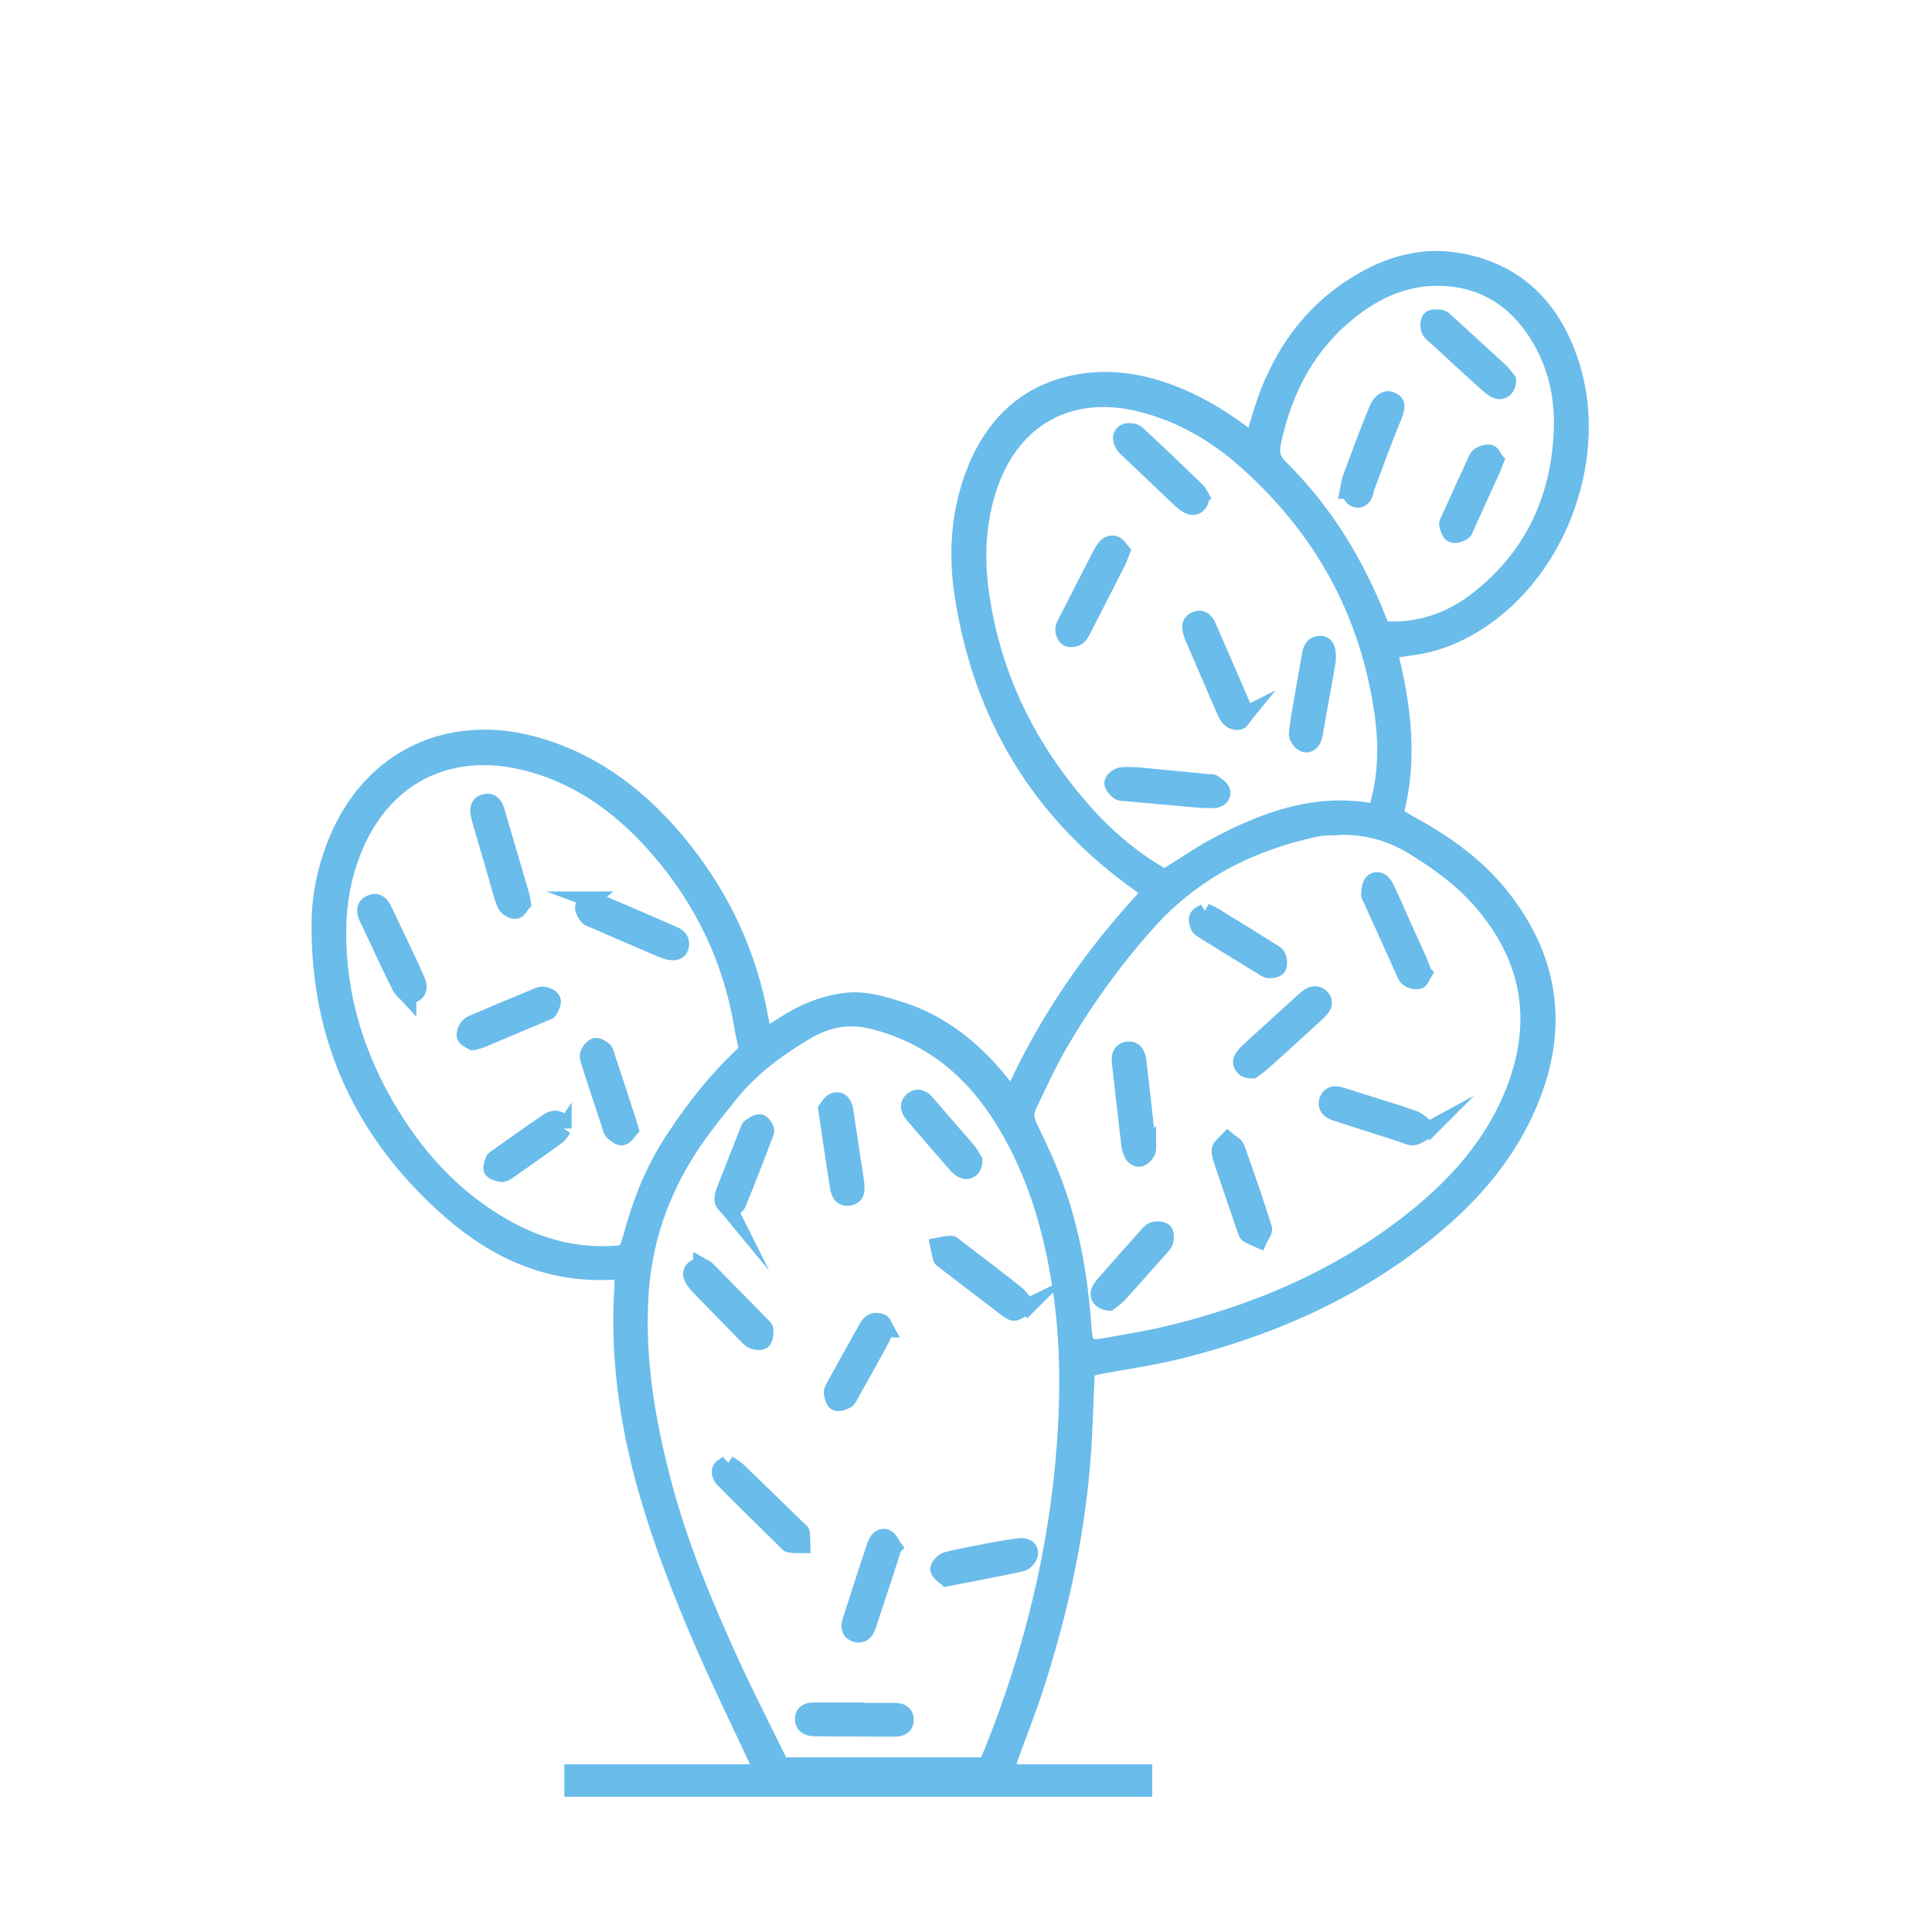 <?xml version="1.0" encoding="UTF-8"?> <svg xmlns="http://www.w3.org/2000/svg" xmlns:xlink="http://www.w3.org/1999/xlink" id="uuid-e03ac01f-30a2-4179-b3aa-6d7c6f38404a" data-name="Capa 1" viewBox="0 0 100 100"><defs><style> .uuid-4f247adb-42ba-4c19-8b63-a8400e4e0bf7, .uuid-031ce3c5-cbd6-4ecd-985c-5a4c7d948c94, .uuid-2069b12c-23ae-4154-a8eb-5faa127cf2c0 { fill: none; } .uuid-4f247adb-42ba-4c19-8b63-a8400e4e0bf7, .uuid-9a98b6e0-a892-42d1-a62c-1119a028e012 { stroke-width: 0px; } .uuid-031ce3c5-cbd6-4ecd-985c-5a4c7d948c94 { stroke-miterlimit: 10; stroke-width: .84px; } .uuid-031ce3c5-cbd6-4ecd-985c-5a4c7d948c94, .uuid-2069b12c-23ae-4154-a8eb-5faa127cf2c0 { stroke: #6abcea; } .uuid-9f5a1f01-b3dd-4bfb-9c5c-8e14b4d84436 { clip-path: url(#uuid-0303f382-4e8c-475e-8652-dbacfe568daf); } .uuid-2069b12c-23ae-4154-a8eb-5faa127cf2c0 { stroke-width: 1.68px; } .uuid-9a98b6e0-a892-42d1-a62c-1119a028e012 { fill: #6abcea; } </style><clipPath id="uuid-0303f382-4e8c-475e-8652-dbacfe568daf"><rect class="uuid-4f247adb-42ba-4c19-8b63-a8400e4e0bf7" x="16.12" y="12.98" width="66.11" height="80.02"></rect></clipPath></defs><g class="uuid-9f5a1f01-b3dd-4bfb-9c5c-8e14b4d84436"><path class="uuid-9a98b6e0-a892-42d1-a62c-1119a028e012" d="m71.5,32.5c.09.03.15.07.21.07.12.01.24.02.36.02,1.69,0,3.19-.58,4.49-1.62,2.76-2.19,4.12-5.11,4.28-8.6.09-1.91-.34-3.71-1.43-5.31-1.02-1.48-2.39-2.42-4.21-2.64-1.94-.23-3.62.39-5.13,1.53-2.34,1.78-3.63,4.2-4.2,7.04-.09.48.01.84.38,1.2,2.06,2.03,3.6,4.42,4.75,7.07.18.41.34.83.5,1.22m-.26,9.46c.54-1.72.56-3.44.31-5.14-.76-5.21-3.18-9.54-7.12-13.01-1.55-1.37-3.32-2.39-5.34-2.9-3.7-.95-6.73.72-7.92,4.36-.57,1.75-.65,3.55-.41,5.35.6,4.4,2.49,8.2,5.44,11.49,1.19,1.33,2.55,2.45,4.08,3.31,1-.62,1.91-1.26,2.9-1.77,2.38-1.23,4.85-2.12,7.6-1.69.12.02.24,0,.46,0m-32.56,12.41c-.09-.44-.18-.78-.24-1.14-.56-3.48-2.01-6.54-4.29-9.2-1.82-2.12-3.98-3.77-6.71-4.51-4.27-1.16-7.7.75-9.18,4.57-.51,1.31-.75,2.66-.76,4.06-.03,3.44.96,6.59,2.73,9.5,1.43,2.35,3.26,4.32,5.64,5.73,1.77,1.05,3.67,1.63,5.75,1.53.77-.03.83-.07,1.04-.83.48-1.81,1.16-3.54,2.2-5.11,1.09-1.67,2.32-3.22,3.82-4.58m30.74-11.57c-.45.03-.91,0-1.35.1-3.35.72-6.27,2.2-8.6,4.77-1.8,2-3.36,4.17-4.7,6.49-.57.99-1.03,2.03-1.53,3.06-.2.41-.13.77.08,1.19.49,1,.95,2.01,1.33,3.05.85,2.36,1.26,4.82,1.43,7.32.06.89.25,1.06,1.11.9,1.09-.2,2.19-.37,3.27-.63,4.46-1.07,8.62-2.82,12.28-5.62,2.32-1.78,4.3-3.86,5.47-6.59,1.56-3.65,1.13-7.05-1.47-10.1-1.03-1.21-2.29-2.12-3.63-2.94-1.14-.69-2.36-1.02-3.69-1.01m-18.42,48.58s.08-.08.11-.14c.1-.22.2-.44.29-.66,2.01-5.04,3.3-10.25,3.71-15.66.23-3.01.2-6.02-.33-9-.47-2.67-1.25-5.23-2.65-7.61-1.63-2.77-3.81-4.66-6.94-5.46-1.29-.33-2.43-.08-3.53.58-1.45.87-2.81,1.87-3.87,3.2-.58.73-1.18,1.45-1.71,2.21-1.67,2.36-2.68,4.99-2.91,7.87-.26,3.4.29,6.73,1.15,10,.84,3.23,2.14,6.32,3.52,9.36.81,1.77,1.71,3.51,2.59,5.31h10.57Zm13.84-68.53c.29-.92.51-1.77.83-2.58.95-2.39,2.46-4.33,4.69-5.66,1.6-.95,3.33-1.43,5.18-1.09,3.08.55,4.91,2.54,5.81,5.42,1.43,4.6-.53,10.21-4.46,13-.95.67-1.96,1.17-3.09,1.43-.58.13-1.18.19-1.9.3.71,2.81,1.09,5.62.31,8.52.34.19.63.38.94.55,1.78.98,3.41,2.17,4.66,3.79,2.56,3.3,2.94,6.89,1.29,10.7-1.19,2.75-3.14,4.9-5.46,6.73-3.77,2.98-8.08,4.84-12.71,5.98-1.34.33-2.71.52-4.07.77-.2.04-.39.11-.61.17-.05,1.15-.09,2.25-.14,3.36-.23,4.63-1.19,9.12-2.65,13.5-.35,1.05-.77,2.09-1.14,3.13-.11.31-.19.63-.25.95-.1.51-.43.74-.96.7-.8-.06-1.61-.13-2.42-.14-2.2-.03-4.39-.04-6.59-.04-.59,0-1.19-.13-1.77.18-.27.14-.51-.04-.64-.33-1.26-2.73-2.6-5.42-3.76-8.19-.95-2.27-1.82-4.59-2.49-6.96-.96-3.4-1.45-6.88-1.22-10.44.01-.23,0-.47,0-.73-.15-.02-.27-.06-.38-.06-3.3.23-6.09-1.01-8.5-3.11-4.54-3.96-6.88-8.96-6.79-15.02.02-1.48.35-2.93.94-4.3,1.82-4.26,5.95-6.13,10.49-4.74,3.01.92,5.36,2.8,7.31,5.22,2.09,2.6,3.47,5.55,4.06,8.85.05.29.12.57.21.95.38-.23.71-.43,1.03-.64.97-.63,1.99-1.06,3.16-1.21.97-.12,1.85.15,2.73.42,2.18.66,3.87,2.02,5.29,3.76.17.21.34.42.51.63.02.02.05.03.14.08,1.75-3.89,4.14-7.35,7.11-10.51-.19-.16-.36-.31-.54-.44-5.16-3.66-8.17-8.65-9.15-14.87-.33-2.1-.22-4.21.52-6.24.94-2.54,2.63-4.3,5.37-4.83,1.66-.32,3.29-.07,4.87.53,1.25.47,2.39,1.13,3.46,1.91.24.17.48.35.79.57"></path><path class="uuid-031ce3c5-cbd6-4ecd-985c-5a4c7d948c94" d="m71.5,32.5c.09.03.15.07.21.07.12.01.24.02.36.02,1.69,0,3.19-.58,4.49-1.62,2.76-2.19,4.12-5.11,4.28-8.6.09-1.91-.34-3.71-1.43-5.31-1.02-1.48-2.39-2.42-4.21-2.64-1.94-.23-3.62.39-5.13,1.53-2.34,1.78-3.63,4.2-4.2,7.04-.09.48.01.84.38,1.2,2.06,2.03,3.6,4.42,4.75,7.07.18.41.34.83.5,1.22Zm-.26,9.46c.54-1.72.56-3.44.31-5.14-.76-5.21-3.18-9.54-7.12-13.01-1.55-1.37-3.32-2.39-5.34-2.9-3.7-.95-6.73.72-7.92,4.36-.57,1.75-.65,3.55-.41,5.35.6,4.4,2.49,8.2,5.44,11.49,1.19,1.33,2.55,2.45,4.08,3.31,1-.62,1.91-1.26,2.9-1.77,2.38-1.23,4.85-2.12,7.6-1.69.12.02.24,0,.46,0Zm-32.56,12.41c-.09-.44-.18-.78-.24-1.14-.56-3.48-2.01-6.54-4.29-9.2-1.82-2.12-3.98-3.77-6.71-4.51-4.27-1.16-7.7.75-9.18,4.57-.51,1.31-.75,2.66-.76,4.06-.03,3.44.96,6.59,2.73,9.5,1.43,2.35,3.26,4.32,5.64,5.73,1.77,1.05,3.67,1.63,5.75,1.53.77-.03.83-.07,1.04-.83.48-1.81,1.16-3.54,2.2-5.11,1.09-1.67,2.32-3.22,3.82-4.58Zm30.74-11.57c-.45.03-.91,0-1.35.1-3.35.72-6.27,2.2-8.6,4.77-1.8,2-3.36,4.17-4.7,6.49-.57.99-1.03,2.03-1.53,3.06-.2.41-.13.77.08,1.19.49,1,.95,2.01,1.33,3.05.85,2.36,1.26,4.82,1.43,7.32.06.89.25,1.06,1.11.9,1.09-.2,2.19-.37,3.27-.63,4.46-1.07,8.62-2.82,12.28-5.62,2.32-1.78,4.3-3.86,5.47-6.59,1.56-3.65,1.13-7.05-1.47-10.1-1.03-1.21-2.29-2.12-3.63-2.94-1.14-.69-2.36-1.02-3.69-1.01Zm-18.42,48.58s.08-.08.11-.14c.1-.22.2-.44.29-.66,2.01-5.04,3.3-10.25,3.71-15.66.23-3.01.2-6.02-.33-9-.47-2.67-1.25-5.23-2.65-7.61-1.63-2.77-3.81-4.66-6.94-5.46-1.29-.33-2.43-.08-3.53.58-1.45.87-2.81,1.87-3.87,3.2-.58.73-1.18,1.45-1.71,2.21-1.67,2.36-2.68,4.99-2.91,7.87-.26,3.4.29,6.73,1.15,10,.84,3.23,2.14,6.32,3.52,9.36.81,1.77,1.71,3.51,2.59,5.31h10.57Zm13.84-68.53c.29-.92.51-1.77.83-2.58.95-2.39,2.46-4.33,4.69-5.66,1.6-.95,3.33-1.43,5.18-1.09,3.08.55,4.91,2.54,5.81,5.42,1.43,4.6-.53,10.21-4.46,13-.95.67-1.96,1.17-3.09,1.43-.58.13-1.18.19-1.9.3.71,2.81,1.09,5.62.31,8.52.34.19.63.38.94.55,1.78.98,3.41,2.17,4.66,3.79,2.56,3.3,2.94,6.89,1.29,10.7-1.19,2.75-3.14,4.9-5.46,6.73-3.77,2.98-8.08,4.84-12.71,5.98-1.34.33-2.71.52-4.07.77-.2.04-.39.11-.61.17-.05,1.15-.09,2.25-.14,3.36-.23,4.63-1.19,9.12-2.65,13.5-.35,1.05-.77,2.09-1.14,3.13-.11.31-.19.63-.25.95-.1.51-.43.74-.96.7-.8-.06-1.61-.13-2.42-.14-2.2-.03-4.39-.04-6.59-.04-.59,0-1.19-.13-1.77.18-.27.14-.51-.04-.64-.33-1.26-2.73-2.6-5.42-3.76-8.19-.95-2.27-1.82-4.59-2.49-6.96-.96-3.4-1.45-6.88-1.22-10.44.01-.23,0-.47,0-.73-.15-.02-.27-.06-.38-.06-3.3.23-6.09-1.01-8.5-3.11-4.54-3.96-6.88-8.96-6.79-15.02.02-1.48.35-2.93.94-4.3,1.82-4.26,5.95-6.13,10.49-4.74,3.01.92,5.36,2.8,7.31,5.22,2.09,2.6,3.47,5.55,4.06,8.85.05.29.12.57.21.95.38-.23.71-.43,1.03-.64.97-.63,1.99-1.06,3.16-1.21.97-.12,1.85.15,2.73.42,2.18.66,3.87,2.02,5.29,3.76.17.21.34.42.51.63.02.02.05.03.14.08,1.75-3.89,4.14-7.35,7.11-10.51-.19-.16-.36-.31-.54-.44-5.16-3.66-8.17-8.65-9.15-14.87-.33-2.1-.22-4.21.52-6.24.94-2.54,2.63-4.3,5.37-4.83,1.66-.32,3.29-.07,4.87.53,1.25.47,2.39,1.13,3.46,1.91.24.17.48.35.79.57Z"></path><path class="uuid-9a98b6e0-a892-42d1-a62c-1119a028e012" d="m37.67,75.74c.2.14.39.24.54.38,1.04,1,2.07,2.01,3.1,3.01.06.06.17.12.18.19.03.21.02.43.03.65-.22,0-.44,0-.66-.03-.07-.01-.14-.11-.2-.17-1.09-1.07-2.19-2.14-3.26-3.23-.1-.1-.17-.34-.12-.47.04-.13.24-.21.4-.34"></path><path class="uuid-031ce3c5-cbd6-4ecd-985c-5a4c7d948c94" d="m37.67,75.74c.2.14.39.24.54.38,1.04,1,2.07,2.01,3.1,3.01.06.06.17.12.18.19.03.21.02.43.03.65-.22,0-.44,0-.66-.03-.07-.01-.14-.11-.2-.17-1.09-1.07-2.19-2.14-3.26-3.23-.1-.1-.17-.34-.12-.47.04-.13.24-.21.4-.34Z"></path><path class="uuid-9a98b6e0-a892-42d1-a62c-1119a028e012" d="m53.2,67.61c-.31.15-.49.29-.68.33-.12.02-.28-.09-.4-.18-1.1-.83-2.19-1.68-3.28-2.51-.05-.04-.12-.07-.13-.12-.06-.21-.09-.43-.14-.65.21-.04.43-.1.65-.1.1,0,.2.12.29.19,1.02.78,2.05,1.56,3.06,2.36.2.15.34.38.62.69"></path><path class="uuid-031ce3c5-cbd6-4ecd-985c-5a4c7d948c94" d="m53.2,67.61c-.31.15-.49.29-.68.33-.12.02-.28-.09-.4-.18-1.1-.83-2.19-1.68-3.28-2.51-.05-.04-.12-.07-.13-.12-.06-.21-.09-.43-.14-.65.21-.04.43-.1.65-.1.1,0,.2.12.29.19,1.02.78,2.05,1.56,3.06,2.36.2.15.34.38.62.69Z"></path><path class="uuid-9a98b6e0-a892-42d1-a62c-1119a028e012" d="m46.25,80.09c-.15.48-.26.82-.37,1.16-.32.97-.64,1.94-.96,2.91-.11.33-.32.53-.67.4-.33-.13-.31-.43-.22-.69.41-1.29.83-2.57,1.26-3.86.09-.27.27-.54.58-.43.19.07.29.37.39.5"></path><path class="uuid-031ce3c5-cbd6-4ecd-985c-5a4c7d948c94" d="m46.25,80.09c-.15.48-.26.82-.37,1.16-.32.97-.64,1.94-.96,2.91-.11.33-.32.53-.67.4-.33-.13-.31-.43-.22-.69.41-1.29.83-2.57,1.26-3.86.09-.27.27-.54.58-.43.19.07.29.37.39.5Z"></path><path class="uuid-9a98b6e0-a892-42d1-a62c-1119a028e012" d="m42.77,57.42c.08-.1.21-.38.4-.44.38-.12.53.2.58.51.14.88.26,1.78.4,2.67.05.36.12.71.16,1.07.04.34.06.71-.4.76-.39.04-.49-.28-.54-.59-.16-1.04-.32-2.07-.47-3.11-.03-.24-.07-.47-.13-.87"></path><path class="uuid-031ce3c5-cbd6-4ecd-985c-5a4c7d948c94" d="m42.77,57.42c.08-.1.21-.38.4-.44.38-.12.53.2.58.51.14.88.26,1.78.4,2.67.05.36.12.71.16,1.07.04.34.06.71-.4.76-.39.04-.49-.28-.54-.59-.16-1.04-.32-2.07-.47-3.11-.03-.24-.07-.47-.13-.87Z"></path><path class="uuid-9a98b6e0-a892-42d1-a62c-1119a028e012" d="m44.31,88.56h1.97c.28,0,.57.06.59.41.03.4-.25.5-.59.5-1.37,0-2.75-.01-4.12-.02-.34,0-.61-.14-.59-.51.01-.35.31-.4.59-.4h2.15v.02Z"></path><path class="uuid-031ce3c5-cbd6-4ecd-985c-5a4c7d948c94" d="m44.31,88.56h1.97c.28,0,.57.06.59.41.03.4-.25.5-.59.5-1.37,0-2.75-.01-4.12-.02-.34,0-.61-.14-.59-.51.01-.35.31-.4.59-.4h2.15v.02Z"></path><path class="uuid-9a98b6e0-a892-42d1-a62c-1119a028e012" d="m36.3,65.52c.07.04.22.1.32.2.95.96,1.89,1.92,2.84,2.89.06.06.15.14.15.22,0,.19,0,.42-.11.56-.07.09-.33.08-.48.03-.16-.05-.29-.2-.42-.33-.82-.83-1.64-1.67-2.45-2.51-.14-.15-.28-.32-.35-.51-.1-.27.15-.56.5-.54"></path><path class="uuid-031ce3c5-cbd6-4ecd-985c-5a4c7d948c94" d="m36.3,65.52c.07.04.22.1.32.2.95.96,1.89,1.92,2.84,2.89.06.06.15.14.15.22,0,.19,0,.42-.11.56-.07.09-.33.08-.48.03-.16-.05-.29-.2-.42-.33-.82-.83-1.64-1.67-2.45-2.51-.14-.15-.28-.32-.35-.51-.1-.27.15-.56.5-.54Z"></path><path class="uuid-9a98b6e0-a892-42d1-a62c-1119a028e012" d="m49,81.69c-.12-.11-.38-.25-.43-.45-.03-.12.22-.43.39-.48.78-.2,1.57-.34,2.36-.49.47-.09.94-.17,1.41-.23.28-.04.6.04.58.38,0,.17-.24.45-.41.49-1.25.28-2.51.51-3.9.78"></path><path class="uuid-031ce3c5-cbd6-4ecd-985c-5a4c7d948c94" d="m49,81.69c-.12-.11-.38-.25-.43-.45-.03-.12.22-.43.39-.48.78-.2,1.57-.34,2.36-.49.47-.09.94-.17,1.41-.23.28-.04.6.04.58.38,0,.17-.24.45-.41.49-1.25.28-2.51.51-3.9.78Z"></path><path class="uuid-9a98b6e0-a892-42d1-a62c-1119a028e012" d="m45.84,68.8c-.09.21-.16.41-.26.59-.5.92-1.01,1.83-1.52,2.74-.07.13-.14.3-.25.36-.16.09-.42.17-.55.1-.13-.07-.18-.34-.2-.52,0-.13.1-.27.17-.4.52-.95,1.04-1.89,1.57-2.83.08-.15.18-.33.33-.41.13-.07.35-.07.5,0,.1.04.14.23.22.37"></path><path class="uuid-031ce3c5-cbd6-4ecd-985c-5a4c7d948c94" d="m45.84,68.8c-.09.21-.16.41-.26.59-.5.92-1.01,1.83-1.52,2.74-.07.13-.14.3-.25.36-.16.09-.42.17-.55.1-.13-.07-.18-.34-.2-.52,0-.13.1-.27.17-.4.52-.95,1.04-1.89,1.57-2.83.08-.15.18-.33.33-.41.13-.07.35-.07.5,0,.1.04.14.23.22.37Z"></path><path class="uuid-9a98b6e0-a892-42d1-a62c-1119a028e012" d="m37.78,62.64c-.14-.17-.32-.3-.37-.47-.04-.15.02-.35.08-.52.39-1.01.79-2,1.18-3.01.05-.11.07-.25.16-.32.16-.11.38-.26.53-.22.14.04.33.36.29.47-.46,1.26-.96,2.51-1.46,3.75-.04.11-.22.16-.42.3"></path><path class="uuid-031ce3c5-cbd6-4ecd-985c-5a4c7d948c94" d="m37.78,62.64c-.14-.17-.32-.3-.37-.47-.04-.15.02-.35.08-.52.39-1.01.79-2,1.18-3.01.05-.11.07-.25.16-.32.16-.11.38-.26.53-.22.14.04.33.36.29.47-.46,1.26-.96,2.51-1.46,3.75-.04.11-.22.16-.42.3Z"></path><path class="uuid-9a98b6e0-a892-42d1-a62c-1119a028e012" d="m50.43,60.09c0,.38-.28.6-.55.49-.16-.06-.31-.19-.42-.32-.71-.81-1.41-1.63-2.12-2.45-.02-.02-.04-.05-.06-.07-.21-.25-.35-.54-.07-.79.28-.25.56-.1.77.15.41.48.82.96,1.23,1.43.32.36.64.72.94,1.09.13.16.21.35.27.46"></path><path class="uuid-031ce3c5-cbd6-4ecd-985c-5a4c7d948c94" d="m50.43,60.09c0,.38-.28.6-.55.49-.16-.06-.31-.19-.42-.32-.71-.81-1.41-1.63-2.12-2.45-.02-.02-.04-.05-.06-.07-.21-.25-.35-.54-.07-.79.28-.25.56-.1.77.15.41.48.82.96,1.23,1.43.32.36.64.72.94,1.09.13.16.21.35.27.46Z"></path><path class="uuid-9a98b6e0-a892-42d1-a62c-1119a028e012" d="m59.42,59.29c0,.07.02.24-.05.36-.08.14-.23.28-.38.32-.1.03-.3-.09-.36-.19-.1-.17-.16-.39-.18-.59-.16-1.31-.3-2.62-.45-3.93,0-.06-.01-.12-.02-.18-.06-.36-.01-.71.41-.75.37-.04.49.29.53.6.17,1.43.32,2.86.49,4.37"></path><path class="uuid-031ce3c5-cbd6-4ecd-985c-5a4c7d948c94" d="m59.42,59.29c0,.07.02.24-.05.36-.08.14-.23.28-.38.32-.1.03-.3-.09-.36-.19-.1-.17-.16-.39-.18-.59-.16-1.31-.3-2.62-.45-3.93,0-.06-.01-.12-.02-.18-.06-.36-.01-.71.41-.75.37-.04.49.29.53.6.17,1.43.32,2.86.49,4.37Z"></path><path class="uuid-9a98b6e0-a892-42d1-a62c-1119a028e012" d="m73.7,50.38c-.08.13-.15.36-.26.39-.17.04-.41-.02-.55-.12-.13-.09-.19-.29-.27-.46-.53-1.17-1.06-2.34-1.59-3.52-.06-.14-.17-.28-.16-.42.02-.21.05-.5.19-.61.27-.2.52,0,.65.26.28.56.53,1.14.78,1.71.32.71.64,1.42.96,2.13.08.19.15.39.24.63"></path><path class="uuid-031ce3c5-cbd6-4ecd-985c-5a4c7d948c94" d="m73.7,50.38c-.08.13-.15.36-.26.39-.17.04-.41-.02-.55-.12-.13-.09-.19-.29-.27-.46-.53-1.17-1.06-2.34-1.59-3.52-.06-.14-.17-.28-.16-.42.02-.21.05-.5.19-.61.27-.2.52,0,.65.26.28.56.53,1.14.78,1.71.32.71.64,1.42.96,2.13.08.19.15.39.24.63Z"></path><path class="uuid-9a98b6e0-a892-42d1-a62c-1119a028e012" d="m64.82,55.4c-.42.03-.68-.3-.54-.59.09-.18.25-.33.4-.47.9-.83,1.81-1.65,2.72-2.48.09-.08.18-.16.27-.23.23-.18.49-.25.72-.02.25.26.11.5-.09.7-.27.27-.57.53-.85.79-.71.65-1.41,1.29-2.13,1.93-.17.16-.38.28-.5.37"></path><path class="uuid-031ce3c5-cbd6-4ecd-985c-5a4c7d948c94" d="m64.82,55.4c-.42.03-.68-.3-.54-.59.09-.18.25-.33.4-.47.9-.83,1.81-1.65,2.72-2.48.09-.08.18-.16.27-.23.23-.18.49-.25.72-.02.25.26.11.5-.09.7-.27.27-.57.53-.85.79-.71.65-1.41,1.29-2.13,1.93-.17.16-.38.28-.5.37Z"></path><path class="uuid-9a98b6e0-a892-42d1-a62c-1119a028e012" d="m63.55,59.01c.2.17.4.25.45.39.5,1.38.98,2.78,1.42,4.18.05.15-.16.39-.25.59-.2-.09-.42-.16-.59-.28-.08-.06-.11-.21-.15-.32-.41-1.2-.82-2.39-1.22-3.59-.05-.17-.11-.37-.06-.52.06-.16.24-.28.4-.45"></path><path class="uuid-031ce3c5-cbd6-4ecd-985c-5a4c7d948c94" d="m63.55,59.01c.2.17.4.25.45.39.5,1.38.98,2.78,1.42,4.18.05.15-.16.39-.25.59-.2-.09-.42-.16-.59-.28-.08-.06-.11-.21-.15-.32-.41-1.2-.82-2.39-1.22-3.59-.05-.17-.11-.37-.06-.52.06-.16.24-.28.4-.45Z"></path><path class="uuid-9a98b6e0-a892-42d1-a62c-1119a028e012" d="m73.97,58.45c-.37.2-.57.36-.79.41-.16.03-.35-.07-.52-.13-1.11-.36-2.22-.71-3.33-1.07-.09-.03-.17-.05-.25-.08-.27-.11-.48-.28-.38-.61.1-.32.35-.38.65-.29.54.16,1.08.34,1.62.51.74.23,1.48.45,2.22.72.22.08.41.28.77.55"></path><path class="uuid-031ce3c5-cbd6-4ecd-985c-5a4c7d948c94" d="m73.97,58.45c-.37.2-.57.36-.79.41-.16.03-.35-.07-.52-.13-1.11-.36-2.22-.71-3.33-1.07-.09-.03-.17-.05-.25-.08-.27-.11-.48-.28-.38-.61.1-.32.35-.38.65-.29.54.16,1.08.34,1.62.51.74.23,1.48.45,2.22.72.22.08.41.28.77.55Z"></path><path class="uuid-9a98b6e0-a892-42d1-a62c-1119a028e012" d="m62.37,47.16c.19.1.36.16.51.26.95.58,1.89,1.16,2.83,1.75.15.1.35.18.42.33.08.16.09.41.02.57-.05.1-.3.15-.46.14-.14,0-.27-.11-.4-.19-.97-.59-1.94-1.19-2.91-1.79-.13-.08-.28-.16-.34-.28-.07-.14-.12-.35-.06-.48.06-.13.26-.2.41-.3"></path><path class="uuid-031ce3c5-cbd6-4ecd-985c-5a4c7d948c94" d="m62.37,47.16c.19.1.36.16.51.26.95.58,1.89,1.16,2.83,1.75.15.1.35.18.42.33.08.16.09.41.02.57-.05.1-.3.15-.46.14-.14,0-.27-.11-.4-.19-.97-.59-1.94-1.19-2.91-1.79-.13-.08-.28-.16-.34-.28-.07-.14-.12-.35-.06-.48.06-.13.26-.2.41-.3Z"></path><path class="uuid-9a98b6e0-a892-42d1-a62c-1119a028e012" d="m57.4,67.42c-.42-.04-.62-.33-.5-.6.07-.16.19-.31.31-.44.69-.79,1.39-1.58,2.09-2.36.12-.13.24-.31.4-.35.17-.05.45-.04.56.06.1.1.1.38.04.55-.07.18-.25.34-.39.49-.66.74-1.31,1.49-1.98,2.22-.17.19-.39.33-.52.43"></path><path class="uuid-031ce3c5-cbd6-4ecd-985c-5a4c7d948c94" d="m57.4,67.42c-.42-.04-.62-.33-.5-.6.07-.16.19-.31.31-.44.69-.79,1.39-1.58,2.09-2.36.12-.13.24-.31.4-.35.17-.05.45-.04.56.06.1.1.1.38.04.55-.07.18-.25.34-.39.49-.66.74-1.31,1.49-1.98,2.22-.17.19-.39.33-.52.43Z"></path><path class="uuid-9a98b6e0-a892-42d1-a62c-1119a028e012" d="m27.06,46.75c-.09.1-.21.38-.37.39-.17.02-.47-.16-.54-.33-.2-.47-.31-.97-.45-1.46-.25-.86-.51-1.72-.76-2.59-.05-.17-.1-.35-.14-.52-.08-.32-.07-.64.31-.72.37-.09.52.21.61.51,0,.03.01.06.02.09.41,1.38.81,2.76,1.22,4.14.03.11.05.23.1.49"></path><path class="uuid-031ce3c5-cbd6-4ecd-985c-5a4c7d948c94" d="m27.06,46.75c-.09.1-.21.38-.37.39-.17.02-.47-.16-.54-.33-.2-.47-.31-.97-.45-1.46-.25-.86-.51-1.72-.76-2.59-.05-.17-.1-.35-.14-.52-.08-.32-.07-.64.31-.72.37-.09.52.21.61.51,0,.03.01.06.02.09.41,1.38.81,2.76,1.22,4.14.03.11.05.23.1.49Z"></path><path class="uuid-9a98b6e0-a892-42d1-a62c-1119a028e012" d="m30.59,46.56c.24.09.42.14.58.21,1.15.49,2.3.99,3.45,1.49.33.14.72.26.61.74-.08.33-.43.37-1,.13-1.15-.49-2.3-.99-3.45-1.49-.14-.06-.31-.1-.39-.2-.11-.15-.24-.38-.2-.53.04-.15.28-.24.41-.35"></path><path class="uuid-031ce3c5-cbd6-4ecd-985c-5a4c7d948c94" d="m30.59,46.56c.24.09.42.14.58.21,1.15.49,2.3.99,3.45,1.49.33.14.72.26.61.74-.08.33-.43.37-1,.13-1.15-.49-2.3-.99-3.45-1.49-.14-.06-.31-.1-.39-.2-.11-.15-.24-.38-.2-.53.04-.15.28-.24.41-.35Z"></path><path class="uuid-9a98b6e0-a892-42d1-a62c-1119a028e012" d="m21.13,51.54c-.1-.11-.32-.27-.43-.48-.43-.85-.83-1.72-1.24-2.59-.14-.3-.27-.6-.42-.89-.16-.33-.25-.66.15-.84.41-.18.58.16.73.46.26.54.51,1.08.77,1.62.3.65.62,1.29.9,1.95.18.43.02.73-.46.76"></path><path class="uuid-031ce3c5-cbd6-4ecd-985c-5a4c7d948c94" d="m21.13,51.54c-.1-.11-.32-.27-.43-.48-.43-.85-.83-1.72-1.24-2.59-.14-.3-.27-.6-.42-.89-.16-.33-.25-.66.15-.84.41-.18.58.16.73.46.26.54.51,1.08.77,1.62.3.65.62,1.29.9,1.95.18.43.02.73-.46.76Z"></path><path class="uuid-9a98b6e0-a892-42d1-a62c-1119a028e012" d="m32.62,58.46c-.1.11-.22.35-.4.4-.13.04-.36-.13-.5-.26-.1-.09-.13-.26-.17-.41-.34-1.03-.68-2.05-1.01-3.08-.05-.17-.14-.37-.1-.52.04-.17.19-.37.35-.44.11-.05.32.08.46.18.08.06.11.2.15.32.38,1.14.75,2.28,1.12,3.42.03.08.05.17.11.38"></path><path class="uuid-031ce3c5-cbd6-4ecd-985c-5a4c7d948c94" d="m32.62,58.46c-.1.11-.22.35-.4.4-.13.04-.36-.13-.5-.26-.1-.09-.13-.26-.17-.41-.34-1.03-.68-2.05-1.01-3.08-.05-.17-.14-.37-.1-.52.04-.17.19-.37.35-.44.11-.05.32.08.46.18.08.06.11.2.15.32.38,1.14.75,2.28,1.12,3.42.03.08.05.17.11.38Z"></path><path class="uuid-9a98b6e0-a892-42d1-a62c-1119a028e012" d="m24.47,53.94c-.12-.08-.37-.17-.41-.31-.04-.15.07-.39.19-.53.11-.12.31-.18.47-.25.96-.41,1.92-.81,2.89-1.21.16-.07.35-.17.51-.15.17.02.43.13.48.27.05.14-.07.38-.16.54-.05.08-.2.11-.31.16-1.04.44-2.08.88-3.13,1.32-.14.06-.28.09-.51.16"></path><path class="uuid-031ce3c5-cbd6-4ecd-985c-5a4c7d948c94" d="m24.47,53.94c-.12-.08-.37-.17-.41-.31-.04-.15.07-.39.19-.53.11-.12.31-.18.47-.25.96-.41,1.92-.81,2.89-1.21.16-.07.35-.17.51-.15.17.02.43.13.48.27.05.14-.07.38-.16.54-.05.08-.2.11-.31.16-1.04.44-2.08.88-3.13,1.32-.14.06-.28.09-.51.16Z"></path><path class="uuid-9a98b6e0-a892-42d1-a62c-1119a028e012" d="m29.17,58.4c-.07.1-.17.29-.32.41-.84.62-1.7,1.21-2.55,1.81-.1.07-.22.15-.32.14-.19-.03-.41-.08-.52-.21-.07-.08.02-.32.07-.48.02-.07.12-.13.19-.18.88-.62,1.75-1.25,2.64-1.85.4-.27.8-.11.81.37"></path><path class="uuid-031ce3c5-cbd6-4ecd-985c-5a4c7d948c94" d="m29.17,58.4c-.07.1-.17.29-.32.41-.84.62-1.7,1.21-2.55,1.81-.1.07-.22.15-.32.14-.19-.03-.41-.08-.52-.21-.07-.08.02-.32.07-.48.02-.07.12-.13.19-.18.88-.62,1.75-1.25,2.64-1.85.4-.27.8-.11.81.37Z"></path><path class="uuid-9a98b6e0-a892-42d1-a62c-1119a028e012" d="m58.85,40.13c1.31.13,2.51.24,3.7.36.09.01.2-.02.26.03.17.13.43.28.45.45.04.33-.24.45-.54.44-.33,0-.66-.02-.99-.05-1.14-.1-2.27-.2-3.4-.31-.15-.01-.33,0-.43-.07-.15-.11-.33-.32-.32-.46.01-.14.24-.34.4-.37.32-.06.66-.02.86-.02"></path><path class="uuid-031ce3c5-cbd6-4ecd-985c-5a4c7d948c94" d="m58.85,40.13c1.31.13,2.51.24,3.7.36.09.01.2-.02.26.03.17.13.43.28.45.45.04.33-.24.45-.54.44-.33,0-.66-.02-.99-.05-1.14-.1-2.27-.2-3.4-.31-.15-.01-.33,0-.43-.07-.15-.11-.33-.32-.32-.46.01-.14.24-.34.4-.37.32-.06.66-.02.86-.02Z"></path><path class="uuid-9a98b6e0-a892-42d1-a62c-1119a028e012" d="m64.45,36.99c-.09.11-.17.32-.31.36-.13.05-.36-.02-.47-.12-.15-.13-.23-.34-.32-.53-.53-1.21-1.04-2.42-1.56-3.62-.03-.08-.08-.16-.1-.25-.1-.3-.16-.62.2-.76.36-.14.55.12.67.42.6,1.37,1.19,2.74,1.78,4.11.04.11.05.23.09.4"></path><path class="uuid-031ce3c5-cbd6-4ecd-985c-5a4c7d948c94" d="m64.45,36.99c-.09.11-.17.32-.31.36-.13.05-.36-.02-.47-.12-.15-.13-.23-.34-.32-.53-.53-1.21-1.04-2.42-1.56-3.62-.03-.08-.08-.16-.1-.25-.1-.3-.16-.62.2-.76.36-.14.55.12.67.42.6,1.37,1.19,2.74,1.78,4.11.04.11.05.23.09.4Z"></path><path class="uuid-9a98b6e0-a892-42d1-a62c-1119a028e012" d="m58.07,28.53c-.08.2-.13.37-.21.53-.6,1.18-1.19,2.35-1.8,3.52-.08.16-.17.34-.32.42-.13.08-.37.1-.49.03-.12-.07-.21-.28-.21-.44,0-.16.11-.34.19-.49.57-1.12,1.14-2.24,1.72-3.36.09-.18.2-.37.36-.51.09-.08.29-.12.4-.07.14.06.24.23.36.37"></path><path class="uuid-031ce3c5-cbd6-4ecd-985c-5a4c7d948c94" d="m58.07,28.53c-.08.2-.13.37-.21.53-.6,1.18-1.19,2.35-1.8,3.52-.08.16-.17.34-.32.42-.13.08-.37.1-.49.03-.12-.07-.21-.28-.21-.44,0-.16.11-.34.19-.49.57-1.12,1.14-2.24,1.72-3.36.09-.18.2-.37.36-.51.09-.08.29-.12.4-.07.14.06.24.23.36.37Z"></path><path class="uuid-9a98b6e0-a892-42d1-a62c-1119a028e012" d="m62.16,25.74c.02.33-.27.57-.55.47-.19-.06-.36-.2-.51-.34-.89-.84-1.78-1.69-2.67-2.54-.09-.08-.19-.16-.25-.25-.17-.24-.25-.54.03-.71.15-.09.5-.05.63.06,1.06.97,2.09,1.97,3.13,2.97.1.1.15.25.2.33"></path><path class="uuid-031ce3c5-cbd6-4ecd-985c-5a4c7d948c94" d="m62.16,25.74c.02.33-.27.57-.55.47-.19-.06-.36-.2-.51-.34-.89-.84-1.78-1.69-2.67-2.54-.09-.08-.19-.16-.25-.25-.17-.24-.25-.54.03-.71.15-.09.5-.05.63.06,1.06.97,2.09,1.97,3.13,2.97.1.1.15.25.2.33Z"></path><path class="uuid-9a98b6e0-a892-42d1-a62c-1119a028e012" d="m68.72,34.21c-.21,1.17-.44,2.46-.67,3.76-.01.06-.03.11-.04.17-.08.26-.26.46-.52.36-.17-.07-.37-.34-.36-.5.05-.62.18-1.24.28-1.85.13-.74.26-1.47.39-2.21.05-.31.14-.6.53-.61.3,0,.43.25.39.88"></path><path class="uuid-031ce3c5-cbd6-4ecd-985c-5a4c7d948c94" d="m68.72,34.21c-.21,1.17-.44,2.46-.67,3.76-.01.06-.03.11-.04.17-.08.26-.26.46-.52.36-.17-.07-.37-.34-.36-.5.05-.62.18-1.24.28-1.85.13-.74.26-1.47.39-2.21.05-.31.14-.6.53-.61.3,0,.43.25.39.88Z"></path><path class="uuid-9a98b6e0-a892-42d1-a62c-1119a028e012" d="m78.05,19.68c.03.41-.31.66-.61.52-.19-.08-.35-.23-.51-.37-.87-.78-1.73-1.58-2.59-2.37-.13-.12-.31-.24-.36-.39-.06-.17-.06-.44.04-.55.1-.11.37-.1.55-.07.13.02.24.16.36.26.91.83,1.82,1.66,2.72,2.49.17.16.3.36.4.48"></path><path class="uuid-031ce3c5-cbd6-4ecd-985c-5a4c7d948c94" d="m78.05,19.68c.03.41-.31.66-.61.52-.19-.08-.35-.23-.51-.37-.87-.78-1.73-1.58-2.59-2.37-.13-.12-.31-.24-.36-.39-.06-.17-.06-.44.04-.55.1-.11.37-.1.55-.07.13.02.24.16.36.26.91.83,1.82,1.66,2.72,2.49.17.16.3.36.4.48Z"></path><path class="uuid-9a98b6e0-a892-42d1-a62c-1119a028e012" d="m69.77,25.4c.06-.3.08-.48.14-.65.43-1.15.85-2.3,1.31-3.43.23-.58.53-.75.83-.6.32.15.27.39.02,1-.49,1.19-.92,2.39-1.37,3.59-.01.03,0,.06-.01.09-.07.29-.22.54-.55.43-.17-.06-.27-.32-.36-.43"></path><path class="uuid-031ce3c5-cbd6-4ecd-985c-5a4c7d948c94" d="m69.77,25.4c.06-.3.08-.48.14-.65.43-1.15.85-2.3,1.31-3.43.23-.58.53-.75.83-.6.32.15.27.39.02,1-.49,1.19-.92,2.39-1.37,3.59-.01.03,0,.06-.01.09-.07.29-.22.54-.55.43-.17-.06-.27-.32-.36-.43Z"></path><path class="uuid-9a98b6e0-a892-42d1-a62c-1119a028e012" d="m77.42,23.84c-.08.21-.14.38-.22.54-.42.93-.84,1.86-1.27,2.8-.06.13-.11.32-.22.38-.16.09-.41.17-.55.1-.14-.07-.2-.32-.25-.51-.02-.09.07-.22.12-.33.43-.96.87-1.92,1.31-2.87.06-.14.12-.31.23-.38.16-.09.38-.17.55-.13.12.03.2.25.29.39"></path><path class="uuid-031ce3c5-cbd6-4ecd-985c-5a4c7d948c94" d="m77.42,23.84c-.08.21-.14.38-.22.54-.42.93-.84,1.86-1.27,2.8-.06.13-.11.32-.22.38-.16.09-.41.17-.55.1-.14-.07-.2-.32-.25-.51-.02-.09.07-.22.12-.33.43-.96.87-1.92,1.31-2.87.06-.14.12-.31.23-.38.16-.09.38-.17.55-.13.12.03.2.25.29.39Z"></path><line class="uuid-2069b12c-23ae-4154-a8eb-5faa127cf2c0" x1="29.21" y1="92.16" x2="59.64" y2="92.16"></line></g></svg> 
